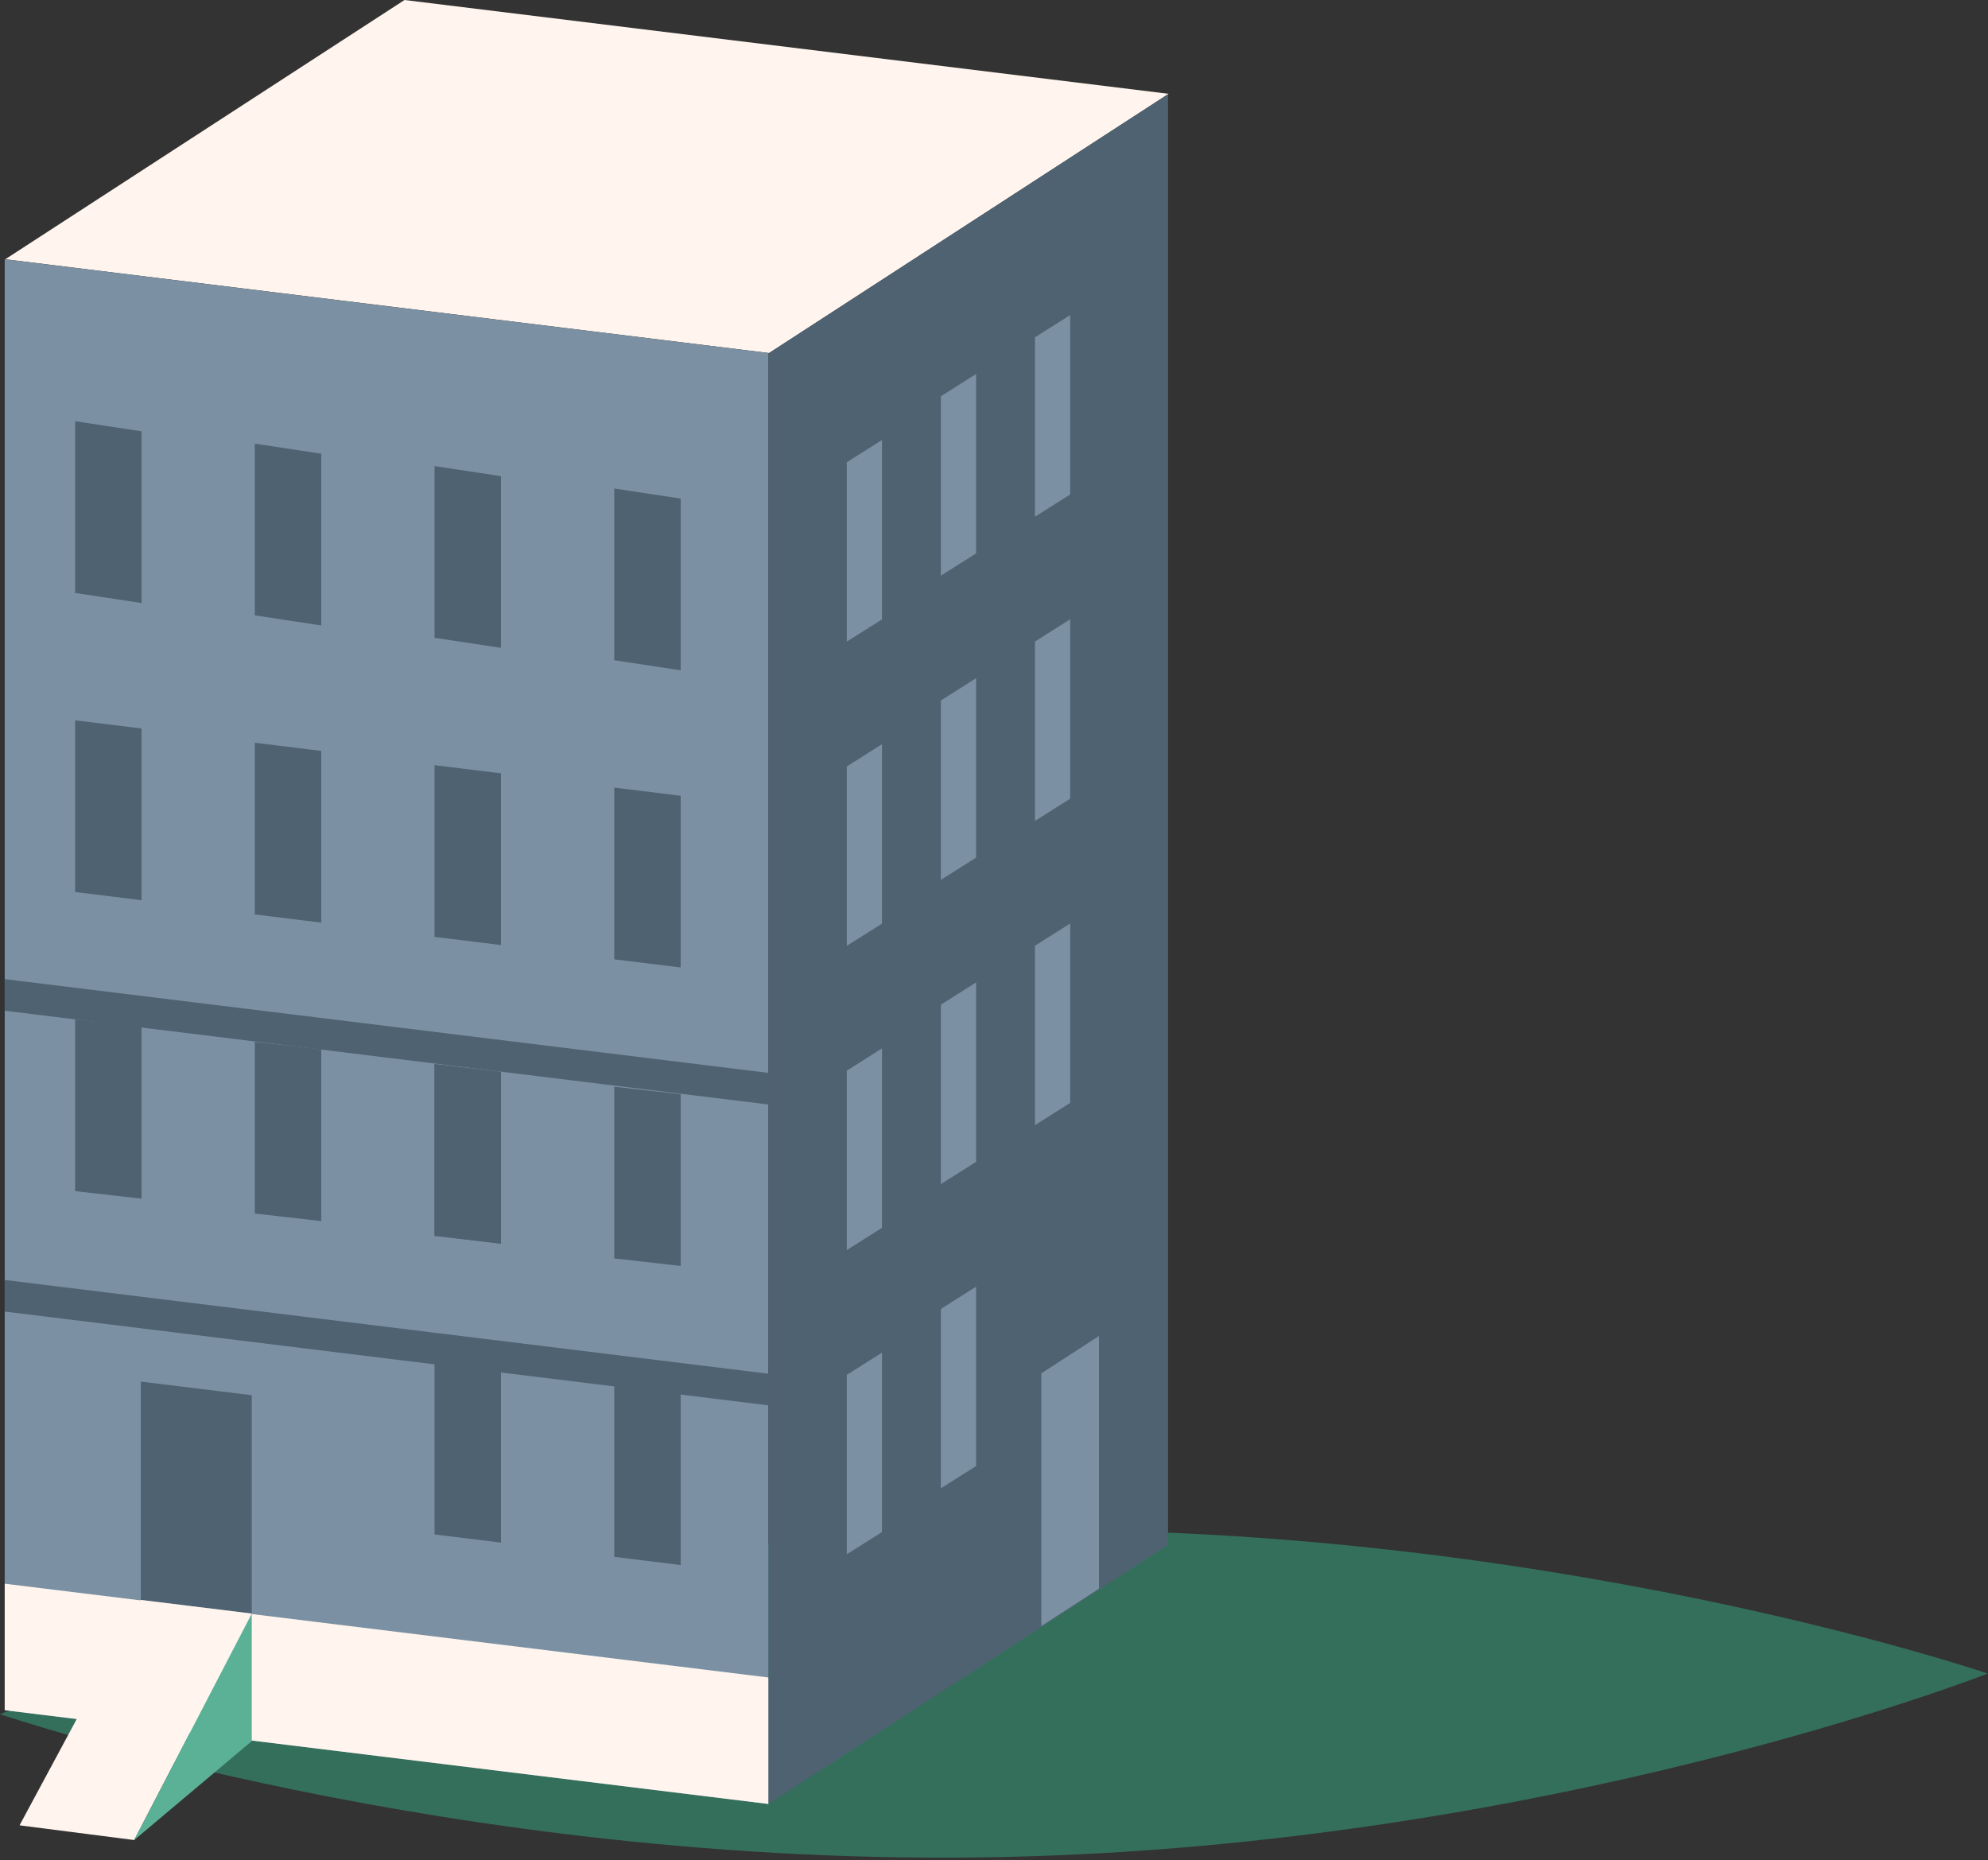 <?xml version="1.0" encoding="UTF-8" standalone="no"?><!DOCTYPE svg PUBLIC "-//W3C//DTD SVG 1.1//EN" "http://www.w3.org/Graphics/SVG/1.1/DTD/svg11.dtd"><svg width="100%" height="100%" viewBox="0 0 716 670" version="1.1" xmlns="http://www.w3.org/2000/svg" xmlns:xlink="http://www.w3.org/1999/xlink" xml:space="preserve" xmlns:serif="http://www.serif.com/" style="fill-rule:evenodd;clip-rule:evenodd;stroke-linejoin:round;stroke-miterlimit:2;"><rect x="0" y="0" width="716" height="670" fill="#333333" stroke="none"/><g><path d="M715.875,602.735c-0,0 -157.948,62.059 -355.626,66.095c-197.692,4.044 -360.249,-51.464 -360.249,-51.464c-0,-0 157.931,-62.062 355.629,-66.102c197.675,-4.03 360.246,51.471 360.246,51.471" style="fill:#346f5c;fill-rule:nonzero;"/><path d="M1.908,93.369l275.09,33.778l143.891,-93.356l-275.201,-33.791l-143.78,93.369Z" style="fill:#fff5ee;fill-rule:nonzero;"/><path d="M1.7,615.939l-0,-522.57l275.09,33.778l-0,522.57l-275.09,-33.778Z" style="fill:#7b91a3;fill-rule:nonzero;"/><path d="M1.7,615.939l-0,-45.554l275.09,33.777l-0,45.555l-275.09,-33.778Z" style="fill:#fff5ee;fill-rule:nonzero;"/><path d="M1.703,472.374l0,-11.393l275.087,33.777l-0,11.394l-275.087,-33.778Z" style="fill:#4f6272;fill-rule:nonzero;"/><path d="M1.7,364.025l-0,-11.393l275.09,33.777l-0,11.394l-275.09,-33.778Z" style="fill:#4f6272;fill-rule:nonzero;"/><path d="M27.055,367.144l0,61.851l23.937,2.72l0,-61.851l-23.937,-2.72Z" style="fill:#4f6272;fill-rule:nonzero;"/><path d="M50.718,497.583l-0,78.649l39.961,4.907l-0,-78.646l-39.961,-4.91Z" style="fill:#4f6272;fill-rule:nonzero;"/><path d="M27.055,259.428l0,61.848l23.937,2.937l0,-61.848l-23.937,-2.937Z" style="fill:#4f6272;fill-rule:nonzero;"/><path d="M27.055,151.71l0,61.852l23.937,3.62l0,-61.852l-23.937,-3.62Z" style="fill:#4f6272;fill-rule:nonzero;"/><path d="M91.777,375.217l-0,61.851l23.937,2.72l0,-61.851l-23.937,-2.72Z" style="fill:#4f6272;fill-rule:nonzero;"/><path d="M91.777,267.501l-0,61.848l23.937,2.943l0,-61.848l-23.937,-2.943Z" style="fill:#4f6272;fill-rule:nonzero;"/><path d="M91.777,159.783l-0,61.852l23.937,3.627l0,-61.852l-23.937,-3.627Z" style="fill:#4f6272;fill-rule:nonzero;"/><path d="M156.499,275.579l-0,61.851l23.937,2.937l-0,-61.851l-23.937,-2.937Z" style="fill:#4f6272;fill-rule:nonzero;"/><path d="M156.499,383.186l-0,61.851l23.937,2.937l-0,-61.852l-23.937,-2.936Z" style="fill:#4f6272;fill-rule:nonzero;"/><path d="M156.499,490.793l-0,61.851l23.937,2.937l-0,-61.852l-23.937,-2.936Z" style="fill:#4f6272;fill-rule:nonzero;"/><path d="M156.499,167.863l-0,61.851l23.937,3.621l-0,-61.852l-23.937,-3.62Z" style="fill:#4f6272;fill-rule:nonzero;"/><path d="M221.22,391.37l0,61.851l23.938,2.72l-0,-61.851l-23.938,-2.72Z" style="fill:#4f6272;fill-rule:nonzero;"/><path d="M221.22,283.652l0,61.852l23.938,2.94l-0,-61.848l-23.938,-2.944Z" style="fill:#4f6272;fill-rule:nonzero;"/><path d="M221.22,498.866l0,61.851l23.938,2.941l-0,-61.849l-23.938,-2.943Z" style="fill:#4f6272;fill-rule:nonzero;"/><path d="M221.22,175.936l0,61.852l23.938,3.626l-0,-61.851l-23.938,-3.627Z" style="fill:#4f6272;fill-rule:nonzero;"/><path d="M156.499,383.296l-0,61.852l23.937,2.72l-0,-61.852l-23.937,-2.72Z" style="fill:#4f6272;fill-rule:nonzero;"/><path d="M276.791,127.276l143.891,-93.356l-0,522.44l-143.891,93.356l0,-522.44Z" style="fill:#4f6272;fill-rule:nonzero;"/><path d="M375.049,494.627l20.764,-13.463l-0,91.019l-20.764,13.45l-0,-91.006Z" style="fill:#7b91a3;fill-rule:nonzero;"/><path d="M304.982,166.483l12.677,-8.014l-0,64.605l-12.677,8l0,-64.591Z" style="fill:#7b91a3;fill-rule:nonzero;"/><path d="M304.982,276.048l12.677,-8.014l-0,64.605l-12.677,8l0,-64.591Z" style="fill:#7b91a3;fill-rule:nonzero;"/><path d="M304.982,385.614l12.677,-8.02l-0,64.611l-12.677,8.001l0,-64.592Z" style="fill:#7b91a3;fill-rule:nonzero;"/><path d="M304.982,495.181l12.677,-8.02l-0,64.611l-12.677,8l0,-64.591Z" style="fill:#7b91a3;fill-rule:nonzero;"/><path d="M338.87,142.726l12.677,-8.021l-0,64.612l-12.677,8l-0,-64.591Z" style="fill:#7b91a3;fill-rule:nonzero;"/><path d="M338.87,252.292l12.677,-8.02l-0,64.608l-12.677,8l-0,-64.588Z" style="fill:#7b91a3;fill-rule:nonzero;"/><path d="M338.87,361.857l12.677,-8.02l-0,64.612l-12.677,8l-0,-64.592Z" style="fill:#7b91a3;fill-rule:nonzero;"/><path d="M338.87,471.424l12.677,-8.021l-0,64.605l-12.677,8.007l-0,-64.591Z" style="fill:#7b91a3;fill-rule:nonzero;"/><path d="M372.757,121.495l12.677,-8.014l0,64.605l-12.677,8l0,-64.591Z" style="fill:#7b91a3;fill-rule:nonzero;"/><path d="M372.757,231.061l12.677,-8.02l0,64.608l-12.677,8l0,-64.588Z" style="fill:#7b91a3;fill-rule:nonzero;"/><path d="M372.757,340.626l12.677,-8.02l0,64.612l-12.677,8l0,-64.592Z" style="fill:#7b91a3;fill-rule:nonzero;"/><path d="M50.718,576.231l-43.678,81.169l41.291,5.303l42.348,-81.562l-39.961,-4.91Z" style="fill:#fff5ee;fill-rule:nonzero;"/><path d="M90.68,581.14l-0,45.931l-42.348,35.634l42.348,-81.565Z" style="fill:#5ab196;fill-rule:nonzero;"/></g></svg>